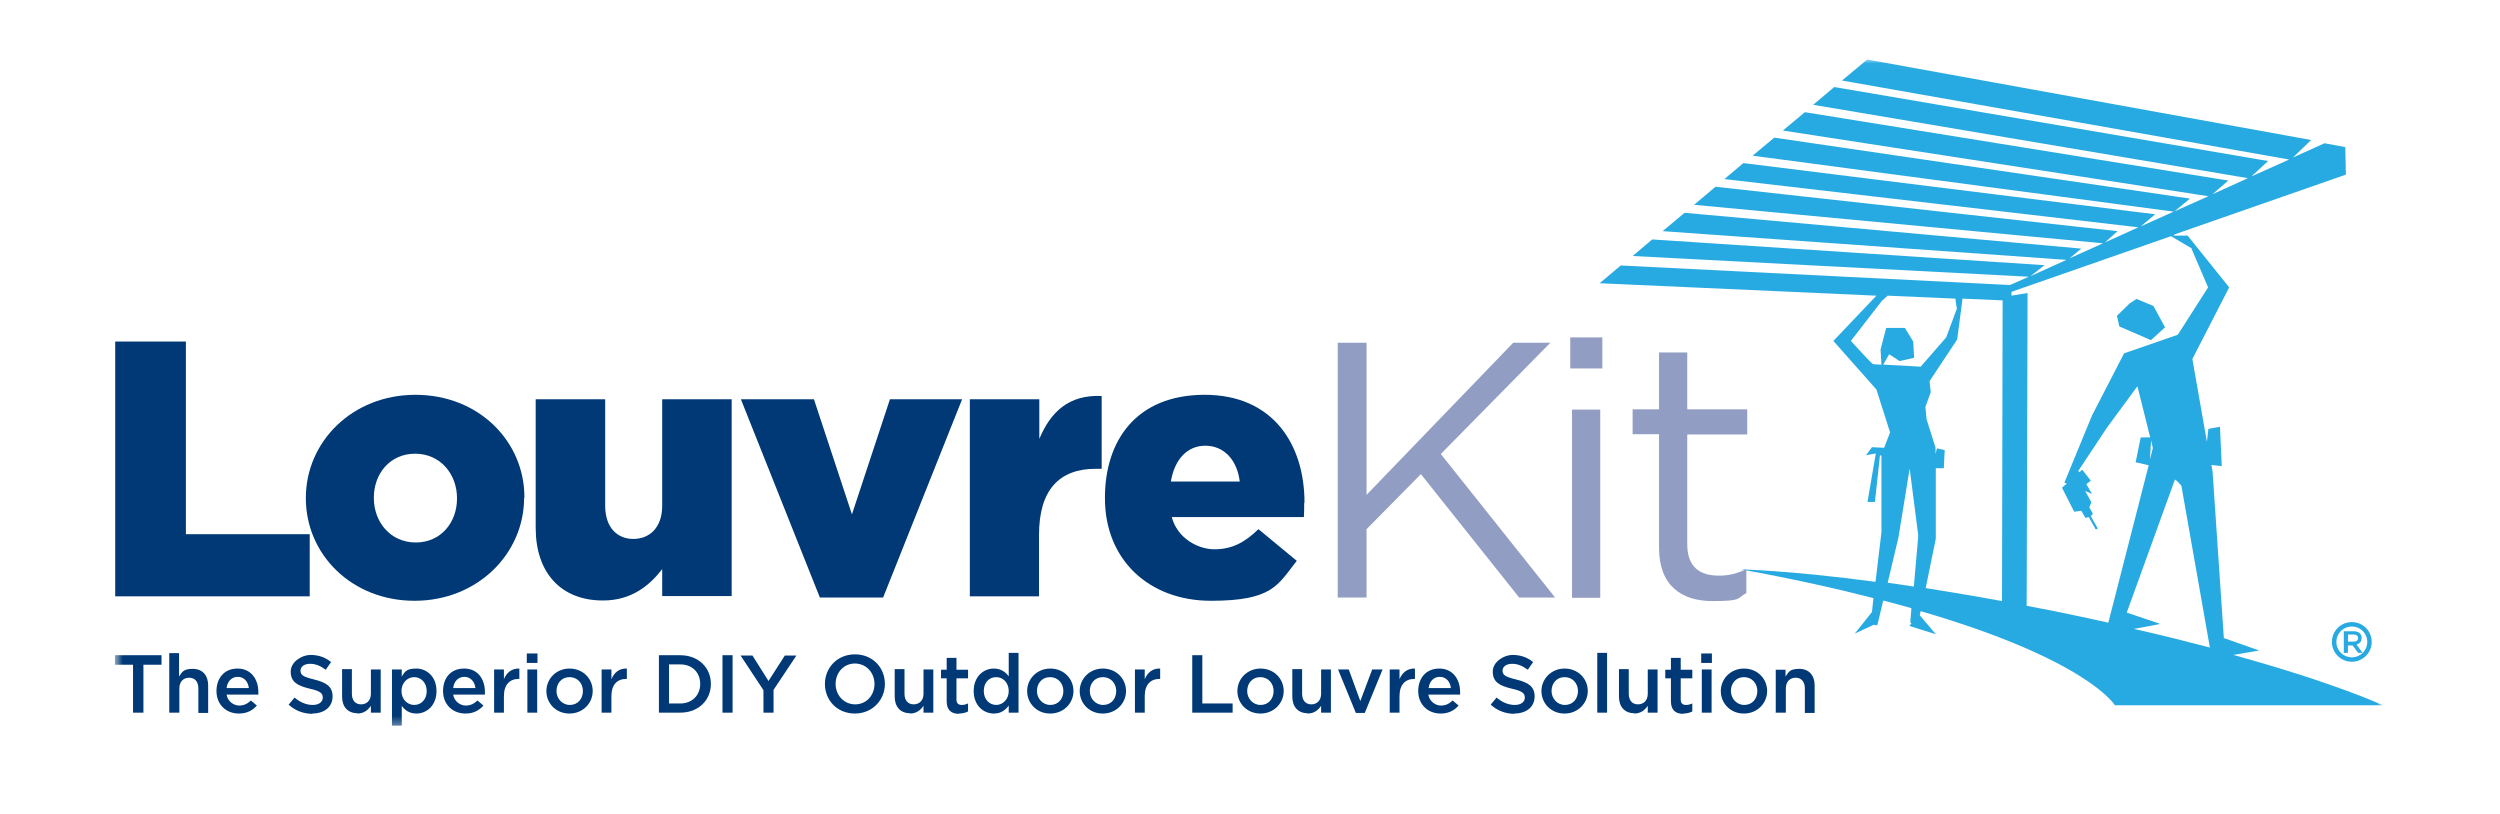<?xml version="1.0" encoding="UTF-8"?>
<svg xmlns="http://www.w3.org/2000/svg" width="295" height="96" viewBox="0 0 295 96" fill="none">
  <mask id="mask0_2917_221" style="mask-type:luminance" maskUnits="userSpaceOnUse" x="13" y="7" width="269" height="79">
    <path d="M281.229 7.022H13.595V85.663H281.229V7.022Z" fill="white"></path>
  </mask>
  <g mask="url(#mask0_2917_221)">
    <path d="M277.059 75.746V74.873H277.725C278.041 74.873 278.251 75.013 278.251 75.292C278.251 75.571 278.041 75.711 277.725 75.711H277.059V75.746ZM276.604 77.038H277.059V76.165H277.62L278.251 77.038H278.776L278.076 76.06C278.426 75.956 278.671 75.711 278.671 75.292C278.671 75.048 278.601 74.873 278.461 74.733C278.286 74.559 278.041 74.489 277.725 74.489H276.569V77.038H276.604Z" fill="#27AAE1"></path>
    <path d="M279.337 75.746C279.337 76.759 278.531 77.562 277.515 77.562C276.499 77.562 275.693 76.759 275.693 75.746C275.693 74.733 276.499 73.93 277.515 73.93C278.531 73.93 279.337 74.733 279.337 75.746ZM279.863 75.746C279.863 74.454 278.812 73.406 277.515 73.406C276.219 73.406 275.167 74.454 275.167 75.746C275.167 77.038 276.219 78.086 277.515 78.086C278.812 78.086 279.863 77.038 279.863 75.746Z" fill="#27AAE1"></path>
    <path d="M253.828 40.127L255.475 38.625L254.108 36.111L252.111 35.273L251.305 35.797L249.799 37.264L250.079 38.521L253.793 40.127H253.828ZM258.594 29.337L260.556 33.911L256.982 39.498L250.64 41.698L246.855 49.032L243.597 56.959L243.877 57.063L243.316 57.552L244.753 60.381L245.594 60.276L246.084 61.114L246.47 61.01L247.276 62.441H247.451C247.451 62.476 247.521 62.337 247.521 62.337L246.715 60.905L246.96 60.625L246.54 59.857L246.785 59.264L246.049 57.937L246.855 58.286L246.189 57.133L246.715 56.714L245.699 55.422L245.349 55.736L245.243 55.562L248.572 50.533L252.216 45.575L253.723 51.616H252.602L252.006 54.549L253.548 54.898L248.782 73.476C247.731 73.232 246.68 73.022 245.594 72.778C243.351 72.289 241.214 71.87 239.146 71.486L239.252 34.575L237.359 34.889V34.435L256.176 27.87L258.664 29.337H258.594ZM253.688 54.235L253.828 51.965L254.038 52.873L253.688 54.235ZM254.809 73.581L250.955 72.289C252.602 67.784 256.596 56.679 256.631 56.609C256.666 56.47 257.402 57.308 257.402 57.308L260.766 76.409C258.068 75.711 255.09 74.943 251.796 74.21L254.809 73.651V73.581ZM236.308 35.517L236.238 70.927C233.015 70.333 230.001 69.844 227.233 69.391L228.424 63.559V55.248C228.389 55.248 229.37 55.248 229.37 55.248L229.476 53.117L228.564 52.908L228.389 53.571V52.803L227.338 49.486L227.198 48.019L227.829 46.273L227.688 44.981L230.947 40.057L231.578 35.238L236.343 35.448L236.308 35.517ZM230.947 36.321L229.651 39.813L226.637 43.27C226.637 43.27 223.869 43.095 222.222 43.025L222.923 41.803L224.149 42.606L225.866 42.222L225.761 40.302L224.78 38.695H222.573C222.573 38.66 221.907 41.244 221.907 41.244L222.012 43.025C221.416 43.025 221.031 42.956 220.996 42.956C220.891 42.956 218.403 40.232 218.403 40.232L222.047 35.517L222.748 34.889L230.737 35.238L230.877 36.286L230.947 36.321ZM224.009 63.454L225.341 55.282L226.357 63.209L225.831 69.216C224.78 69.041 223.729 68.902 222.748 68.762L224.009 63.454ZM256.596 27.66L276.814 20.606L276.744 17.359L274.291 16.905L270.577 18.581L272.715 16.521L220.33 7.022L217.352 9.502L270.122 18.825L265.672 20.816L267.634 19L216.441 10.27L213.953 12.365L265.251 21.025L261.081 22.911L262.939 21.305L212.972 13.238L210.379 15.403L260.591 23.155L256.596 24.936L258.418 23.435L209.363 16.241L206.805 18.371L256.491 24.971L252.602 26.718L254.319 25.286L205.719 19.244L203.476 21.13L252.321 26.822L248.397 28.603L249.869 27.276L202.425 22.038L199.902 24.168L248.152 28.708L244.192 30.489L245.594 29.337L198.781 25.111L196.188 27.276L243.842 30.663L239.602 32.584L241.249 31.292L194.961 28.254L192.649 30.209L239.392 32.654L237.184 33.632L191.247 31.327L188.759 33.422L221.416 34.889L216.336 40.232L221.416 45.959L223.028 51.022L222.327 52.838L220.891 52.768L220.19 53.711L221.346 53.502L220.365 59.229H221.241L221.837 53.711L222.012 53.781V62.791L221.311 68.657C211.08 67.295 205.438 67.191 205.438 67.191C211.43 68.273 216.581 69.425 221.066 70.578L220.891 72.219L218.858 74.768L221.101 73.721L221.521 73.79L222.222 70.857C223.379 71.171 224.5 71.451 225.551 71.765L225.411 73.441L225.551 73.546L225.306 73.86L228.424 74.838L226.532 72.603L226.637 72.114C246.4 77.876 249.553 83.219 249.553 83.219H281.159C281.159 83.219 275.903 80.705 263.534 77.282L266.583 76.759L262.413 75.292L261.081 55.597L260.941 54.864L262.168 55.003L261.957 50.359L260.591 50.603L260.416 52.14L258.699 42.362L263.044 33.911L258.138 27.8H256.456L256.596 27.66Z" fill="#27AAE1"></path>
  </g>
  <path d="M13.595 40.302V70.368H36.547V63.035H21.935V40.302H13.595Z" fill="#003976"></path>
  <mask id="mask1_2917_221" style="mask-type:luminance" maskUnits="userSpaceOnUse" x="13" y="7" width="269" height="79">
    <path d="M281.229 7.022H13.595V85.663H281.229V7.022Z" fill="white"></path>
  </mask>
  <g mask="url(#mask1_2917_221)">
    <path d="M53.926 58.844C53.926 61.638 52.034 64.013 49.056 64.013C46.077 64.013 44.115 61.603 44.115 58.775V58.705C44.115 55.911 46.007 53.536 48.986 53.536C51.964 53.536 53.926 55.946 53.926 58.775V58.844ZM61.88 58.74V58.67C61.88 52.07 56.484 46.587 49.021 46.587C41.557 46.587 36.091 52.14 36.091 58.74V58.809C36.091 65.409 41.487 70.892 48.916 70.892C56.344 70.892 61.845 65.34 61.845 58.74" fill="#003976"></path>
    <path d="M71.166 70.857C74.495 70.857 76.632 69.111 78.139 67.156V70.333H86.338V47.111H78.139V59.682C78.139 62.232 76.667 63.594 74.74 63.594C72.813 63.594 71.411 62.232 71.411 59.682V47.111H63.212V62.302C63.212 67.575 66.19 70.857 71.131 70.857" fill="#003976"></path>
  </g>
  <path d="M96.745 70.508H104.208L113.529 47.111H105.014L100.529 60.695L96.044 47.111H87.424L96.745 70.508Z" fill="#003976"></path>
  <mask id="mask2_2917_221" style="mask-type:luminance" maskUnits="userSpaceOnUse" x="13" y="7" width="269" height="79">
    <path d="M281.229 7.022H13.595V85.663H281.229V7.022Z" fill="white"></path>
  </mask>
  <g mask="url(#mask2_2917_221)">
    <path d="M114.405 70.368H122.604V63.14C122.604 57.762 125.022 55.318 129.297 55.318H129.997V46.727C126.108 46.552 123.971 48.613 122.639 51.791V47.111H114.44V70.333L114.405 70.368Z" fill="#003976"></path>
    <path d="M146.256 56.819H138.162C138.582 54.27 140.054 52.594 142.226 52.594C144.399 52.594 145.976 54.235 146.291 56.819M153.93 59.298C153.93 52.454 150.215 46.587 142.156 46.587C134.097 46.587 130.383 51.965 130.383 58.74V58.81C130.383 66.038 135.569 70.892 142.892 70.892C150.215 70.892 150.776 69.007 153.019 66.178L148.498 62.441C146.816 64.083 145.275 64.816 143.312 64.816C141.35 64.816 138.933 63.524 138.267 61.01H153.859C153.895 60.451 153.895 59.857 153.895 59.333" fill="#003976"></path>
    <path d="M188.829 48.333H185.5V70.543H188.829V48.333ZM183.503 70.508L170.013 53.572L182.942 40.441H178.563L161.253 58.391V40.441H157.854V70.508H161.253V62.441L167.665 55.946L179.263 70.508H183.538H183.503ZM185.29 43.479H189.074V39.813H185.29V43.479ZM206.174 51.232V48.298H199.096V41.594H195.767V48.298H192.649V51.232H195.767V64.641C195.767 69.146 198.465 70.927 202.074 70.927C205.683 70.927 204.912 70.578 206.069 69.984V67.156C204.912 67.714 203.966 67.924 202.845 67.924C200.603 67.924 199.096 66.946 199.096 64.222V51.267H206.174V51.232Z" fill="#919DC2"></path>
    <path d="M209.573 84.092H210.729V81.229C210.729 80.425 211.22 79.971 211.885 79.971C212.551 79.971 212.972 80.425 212.972 81.229V84.127H214.128V80.879C214.128 79.692 213.462 78.924 212.306 78.924C211.15 78.924 211.045 79.343 210.694 79.832V79.029H209.538V84.127L209.573 84.092ZM205.824 83.184C204.913 83.184 204.247 82.416 204.247 81.543C204.247 80.635 204.842 79.902 205.789 79.902C206.735 79.902 207.365 80.635 207.365 81.543C207.365 82.451 206.77 83.184 205.824 83.184ZM205.789 84.197C207.365 84.197 208.522 82.975 208.522 81.543C208.522 80.076 207.365 78.889 205.789 78.889C204.212 78.889 203.055 80.111 203.055 81.543C203.055 83.01 204.212 84.197 205.754 84.197M200.813 84.092H201.969V78.994H200.813V84.092ZM200.743 78.225H202.004V77.108H200.743V78.225ZM198.64 84.197C199.061 84.197 199.411 84.092 199.692 83.952V83.01C199.446 83.114 199.236 83.184 198.956 83.184C198.57 83.184 198.325 83.01 198.325 82.555V80.041H199.692V79.029H198.325V77.632H197.169V79.029H196.503V80.041H197.169V82.73C197.169 83.848 197.764 84.232 198.64 84.232M192.824 84.197C193.63 84.197 194.085 83.778 194.436 83.289V84.092H195.592V78.994H194.436V81.857C194.436 82.66 193.945 83.114 193.279 83.114C192.614 83.114 192.193 82.66 192.193 81.857V78.959H191.037V82.206C191.037 83.394 191.703 84.162 192.859 84.162M188.479 84.092H189.635V77.038H188.479V84.092ZM184.66 83.184C183.749 83.184 183.083 82.416 183.083 81.543C183.083 80.635 183.678 79.902 184.625 79.902C185.571 79.902 186.201 80.635 186.201 81.543C186.201 82.451 185.606 83.184 184.66 83.184ZM184.625 84.197C186.201 84.197 187.358 82.975 187.358 81.543C187.358 80.076 186.201 78.889 184.625 78.889C183.048 78.889 181.891 80.111 181.891 81.543C181.891 83.01 183.048 84.197 184.59 84.197M178.668 84.197C180.104 84.197 181.086 83.429 181.086 82.171C181.086 81.019 180.35 80.53 178.913 80.181C177.617 79.867 177.301 79.657 177.301 79.133C177.301 78.679 177.722 78.33 178.423 78.33C179.123 78.33 179.649 78.575 180.28 79.029L180.91 78.121C180.21 77.562 179.439 77.282 178.458 77.282C177.476 77.282 176.145 78.086 176.145 79.238C176.145 80.495 176.951 80.914 178.387 81.263C179.649 81.543 179.929 81.822 179.929 82.311C179.929 82.835 179.474 83.184 178.738 83.184C178.002 83.184 177.231 82.87 176.6 82.311L175.9 83.149C176.706 83.882 177.687 84.232 178.738 84.232M168.576 81.194C168.681 80.391 169.172 79.867 169.908 79.867C170.644 79.867 171.134 80.46 171.204 81.194H168.576ZM170.013 84.197C170.959 84.197 171.625 83.813 172.115 83.254L171.415 82.66C170.994 83.044 170.609 83.254 170.013 83.254C169.417 83.254 168.681 82.8 168.541 81.962H172.291C172.291 81.857 172.291 81.752 172.291 81.648C172.291 80.181 171.45 78.889 169.838 78.889C168.226 78.889 167.35 80.076 167.35 81.543C167.35 83.149 168.506 84.197 169.978 84.197M163.986 84.092H165.142V82.136C165.142 80.775 165.843 80.111 166.894 80.111H166.964V78.889C166.053 78.854 165.458 79.378 165.142 80.146V78.994H163.986V84.092ZM159.992 84.127H161.043L163.145 78.994H161.919L160.517 82.73L159.151 78.994H157.889L159.992 84.127ZM154.28 84.197C155.086 84.197 155.542 83.778 155.892 83.289V84.092H157.048V78.994H155.892V81.857C155.892 82.66 155.401 83.114 154.736 83.114C154.07 83.114 153.649 82.66 153.649 81.857V78.959H152.493V82.206C152.493 83.394 153.159 84.162 154.315 84.162M148.744 83.184C147.833 83.184 147.167 82.416 147.167 81.543C147.167 80.635 147.763 79.902 148.709 79.902C149.655 79.902 150.286 80.635 150.286 81.543C150.286 82.451 149.69 83.184 148.744 83.184ZM148.744 84.197C150.321 84.197 151.477 82.975 151.477 81.543C151.477 80.076 150.321 78.889 148.744 78.889C147.167 78.889 146.011 80.111 146.011 81.543C146.011 83.01 147.167 84.197 148.709 84.197M140.685 84.092H145.45V83.01H141.876V77.317H140.685V84.092ZM133.922 84.092H135.078V82.136C135.078 80.775 135.779 80.111 136.83 80.111H136.9V78.889C135.989 78.854 135.394 79.378 135.078 80.146V78.994H133.922V84.092ZM130.173 83.184C129.262 83.184 128.596 82.416 128.596 81.543C128.596 80.635 129.192 79.902 130.138 79.902C131.084 79.902 131.714 80.635 131.714 81.543C131.714 82.451 131.119 83.184 130.173 83.184ZM130.138 84.197C131.714 84.197 132.871 82.975 132.871 81.543C132.871 80.076 131.714 78.889 130.138 78.889C128.561 78.889 127.405 80.111 127.405 81.543C127.405 83.01 128.561 84.197 130.103 84.197M123.936 83.184C123.025 83.184 122.359 82.416 122.359 81.543C122.359 80.635 122.955 79.902 123.901 79.902C124.847 79.902 125.477 80.635 125.477 81.543C125.477 82.451 124.882 83.184 123.936 83.184ZM123.936 84.197C125.512 84.197 126.669 82.975 126.669 81.543C126.669 80.076 125.512 78.889 123.936 78.889C122.359 78.889 121.203 80.111 121.203 81.543C121.203 83.01 122.359 84.197 123.901 84.197M117.558 83.184C116.752 83.184 116.087 82.521 116.087 81.543C116.087 80.495 116.752 79.902 117.558 79.902C118.364 79.902 119.03 80.565 119.03 81.543C119.03 82.521 118.329 83.184 117.558 83.184ZM117.278 84.197C118.119 84.197 118.645 83.778 119.03 83.254V84.092H120.186V77.038H119.03V79.797C118.645 79.308 118.119 78.889 117.278 78.889C116.052 78.889 114.895 79.832 114.895 81.543C114.895 83.254 116.052 84.197 117.278 84.197ZM113.178 84.197C113.599 84.197 113.949 84.092 114.23 83.952V83.01C113.984 83.114 113.774 83.184 113.494 83.184C113.108 83.184 112.863 83.01 112.863 82.555V80.041H114.23V79.029H112.863V77.632H111.707V79.029H111.041V80.041H111.707V82.73C111.707 83.848 112.302 84.232 113.178 84.232M107.362 84.197C108.168 84.197 108.623 83.778 108.974 83.289V84.092H110.13V78.994H108.974V81.857C108.974 82.66 108.483 83.114 107.817 83.114C107.152 83.114 106.731 82.66 106.731 81.857V78.959H105.575V82.206C105.575 83.394 106.241 84.162 107.397 84.162M100.914 83.114C99.583 83.114 98.602 82.032 98.602 80.705C98.602 79.378 99.548 78.295 100.879 78.295C102.211 78.295 103.192 79.378 103.192 80.705C103.192 82.032 102.246 83.114 100.914 83.114ZM100.879 84.197C102.947 84.197 104.418 82.591 104.418 80.705C104.418 78.784 102.982 77.213 100.879 77.213C98.777 77.213 97.34 78.819 97.34 80.705C97.34 82.625 98.777 84.197 100.879 84.197ZM90.087 84.092H91.279V81.403L93.977 77.352H92.61L90.683 80.356L88.791 77.352H87.389L90.087 81.438V84.092ZM85.252 84.092H86.443V77.317H85.252V84.092ZM78.945 83.01V78.4H80.276C81.713 78.4 82.624 79.378 82.624 80.705C82.624 82.032 81.678 83.01 80.276 83.01H78.945ZM77.753 84.092H80.276C82.413 84.092 83.885 82.625 83.885 80.705C83.885 78.784 82.413 77.317 80.276 77.317H77.753V84.092ZM70.99 84.092H72.147V82.136C72.147 80.775 72.848 80.111 73.899 80.111H73.969V78.889C73.058 78.854 72.462 79.378 72.147 80.146V78.994H70.99V84.092ZM67.241 83.184C66.33 83.184 65.665 82.416 65.665 81.543C65.665 80.635 66.26 79.902 67.206 79.902C68.152 79.902 68.783 80.635 68.783 81.543C68.783 82.451 68.187 83.184 67.241 83.184ZM67.206 84.197C68.783 84.197 69.939 82.975 69.939 81.543C69.939 80.076 68.783 78.889 67.206 78.889C65.629 78.889 64.473 80.111 64.473 81.543C64.473 83.01 65.629 84.197 67.171 84.197M62.231 84.092H63.387V78.994H62.231V84.092ZM62.16 78.225H63.422V77.108H62.16V78.225ZM58.306 84.092H59.462V82.136C59.462 80.775 60.163 80.111 61.214 80.111H61.285V78.889C60.373 78.854 59.778 79.378 59.462 80.146V78.994H58.306V84.092ZM53.471 81.194C53.576 80.391 54.066 79.867 54.802 79.867C55.538 79.867 56.029 80.46 56.099 81.194H53.471ZM54.942 84.197C55.888 84.197 56.554 83.813 57.045 83.254L56.344 82.66C55.923 83.044 55.538 83.254 54.942 83.254C54.347 83.254 53.611 82.8 53.471 81.962H57.22C57.22 81.857 57.22 81.752 57.22 81.648C57.22 80.181 56.414 78.889 54.767 78.889C53.12 78.889 52.279 80.076 52.279 81.543C52.279 83.149 53.436 84.197 54.907 84.197M48.88 83.184C48.075 83.184 47.374 82.521 47.374 81.543C47.374 80.565 48.075 79.902 48.88 79.902C49.686 79.902 50.352 80.565 50.352 81.543C50.352 82.555 49.686 83.184 48.88 83.184ZM46.252 85.629H47.409V83.289C47.759 83.778 48.285 84.197 49.126 84.197C50.352 84.197 51.508 83.254 51.508 81.543C51.508 79.832 50.352 78.889 49.126 78.889C47.899 78.889 47.759 79.308 47.409 79.832V78.994H46.252V85.629ZM42.153 84.197C42.959 84.197 43.414 83.778 43.765 83.289V84.092H44.921V78.994H43.765V81.857C43.765 82.66 43.274 83.114 42.608 83.114C41.943 83.114 41.522 82.66 41.522 81.857V78.959H40.366V82.206C40.366 83.394 41.032 84.162 42.188 84.162M36.827 84.197C38.263 84.197 39.245 83.429 39.245 82.171C39.245 81.019 38.509 80.53 37.072 80.181C35.776 79.867 35.46 79.657 35.46 79.133C35.46 78.679 35.881 78.33 36.581 78.33C37.282 78.33 37.808 78.575 38.439 79.029L39.069 78.121C38.368 77.562 37.598 77.282 36.617 77.282C35.635 77.282 34.304 78.086 34.304 79.238C34.304 80.495 35.11 80.914 36.546 81.263C37.808 81.543 38.088 81.822 38.088 82.311C38.088 82.835 37.633 83.184 36.897 83.184C36.161 83.184 35.39 82.87 34.759 82.311L34.059 83.149C34.864 83.882 35.846 84.232 36.897 84.232M26.735 81.194C26.84 80.391 27.331 79.867 28.067 79.867C28.803 79.867 29.293 80.46 29.363 81.194H26.735ZM28.207 84.197C29.153 84.197 29.819 83.813 30.309 83.254L29.608 82.66C29.188 83.044 28.803 83.254 28.207 83.254C27.611 83.254 26.875 82.8 26.735 81.962H30.485C30.485 81.857 30.485 81.752 30.485 81.648C30.485 80.181 29.644 78.889 28.032 78.889C26.42 78.889 25.544 80.076 25.544 81.543C25.544 83.149 26.7 84.197 28.172 84.197M20.008 84.092H21.164V81.229C21.164 80.425 21.654 79.971 22.32 79.971C22.986 79.971 23.407 80.425 23.407 81.229V84.127H24.563V80.879C24.563 79.692 23.897 78.924 22.741 78.924C21.584 78.924 21.479 79.343 21.129 79.832V77.073H19.973V84.127L20.008 84.092ZM15.733 84.092H16.924V78.435H19.061V77.317H13.56V78.435H15.698V84.092H15.733Z" fill="#003976"></path>
  </g>
</svg>
